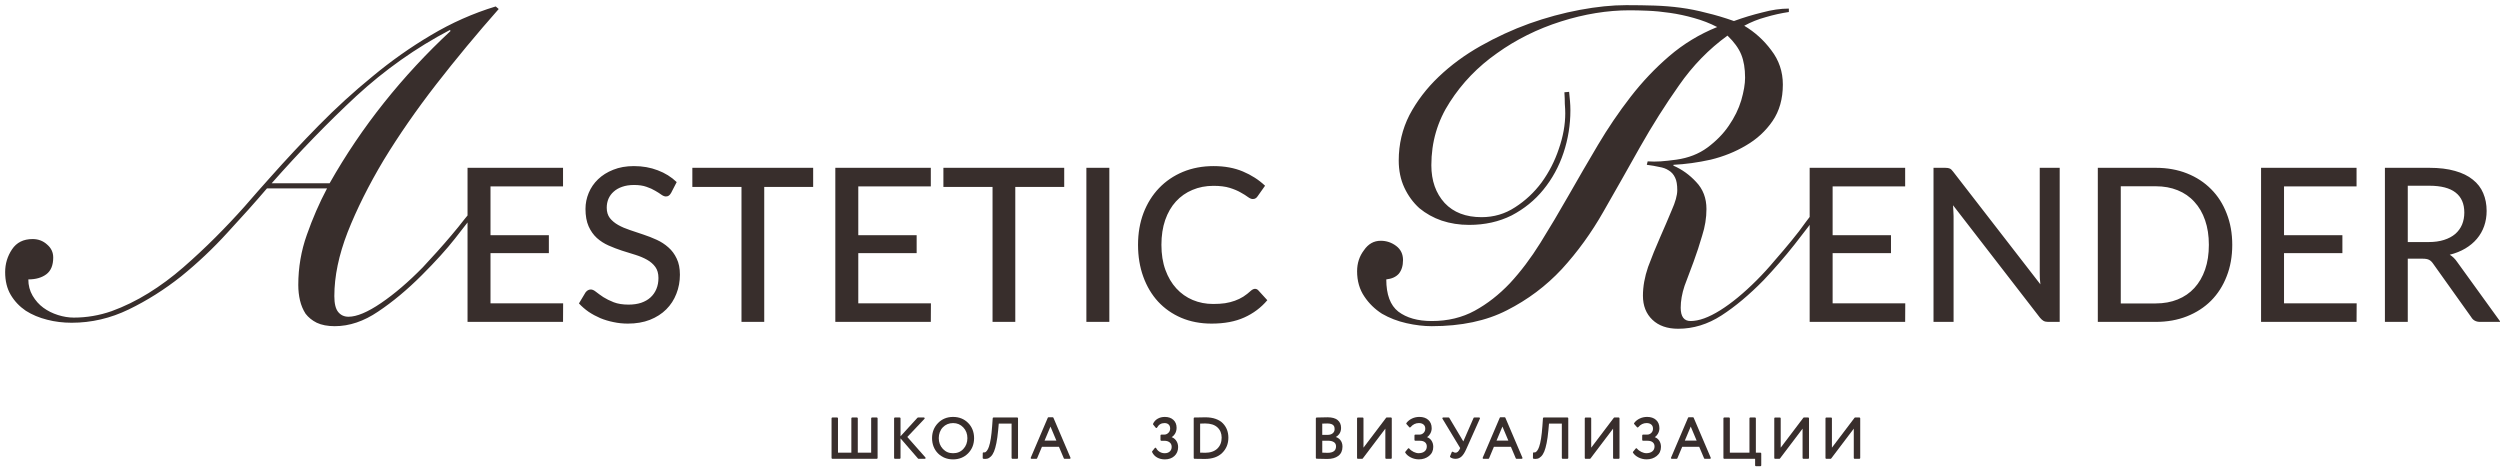 <?xml version="1.0" encoding="UTF-8"?> <svg xmlns="http://www.w3.org/2000/svg" width="466" height="87" viewBox="0 0 466 87" fill="none"><g clip-path="url(#clip0_1_148)"><path d="M163.434 77.82H162.535C162.451 77.82 162.385 77.886 162.385 77.971V84.375H159.892V77.971C159.892 77.886 159.826 77.82 159.741 77.82H158.843C158.759 77.82 158.692 77.886 158.692 77.971V84.375H156.2V77.971C156.2 77.886 156.133 77.82 156.049 77.82H155.151C155.066 77.82 155 77.886 155 77.971V85.372C155 85.456 155.066 85.523 155.151 85.523H163.434C163.518 85.523 163.584 85.456 163.584 85.372V77.971C163.584 77.886 163.518 77.82 163.434 77.82Z" fill="#382E2C"></path><path d="M169.124 81.451L172.319 78.073C172.361 78.031 172.374 77.964 172.349 77.91C172.325 77.856 172.271 77.82 172.211 77.82H171.126C171.084 77.82 171.044 77.838 171.014 77.868L167.858 81.321V77.971C167.858 77.886 167.792 77.82 167.708 77.82H166.809C166.725 77.82 166.659 77.886 166.659 77.971V85.372C166.659 85.456 166.725 85.523 166.809 85.523H167.708C167.792 85.523 167.858 85.456 167.858 85.372V81.71L171.117 85.472C171.144 85.505 171.186 85.523 171.231 85.523H172.383C172.443 85.523 172.497 85.487 172.521 85.435C172.545 85.381 172.536 85.317 172.497 85.272L169.127 81.454L169.124 81.451Z" fill="#382E2C"></path><path d="M177.654 77.714C176.527 77.714 175.581 78.1 174.845 78.859C174.11 79.617 173.736 80.562 173.736 81.671C173.736 82.78 174.11 83.78 174.848 84.517C175.599 85.254 176.542 85.629 177.654 85.629C178.767 85.629 179.707 85.251 180.451 84.505C181.193 83.747 181.57 82.792 181.57 81.671C181.57 80.55 181.193 79.563 180.448 78.826C179.713 78.088 178.773 77.714 177.651 77.714H177.654ZM179.568 83.683C179.074 84.221 178.447 84.481 177.654 84.481C176.862 84.481 176.274 84.218 175.758 83.683C175.246 83.136 174.987 82.46 174.987 81.671C174.987 80.883 175.243 80.176 175.746 79.65C176.25 79.128 176.892 78.862 177.654 78.862C178.417 78.862 179.032 79.124 179.55 79.662C180.063 80.194 180.322 80.871 180.322 81.671C180.322 82.472 180.069 83.151 179.571 83.683H179.568Z" fill="#382E2C"></path><path d="M189.614 77.82H185.193C185.114 77.82 185.048 77.88 185.042 77.958L184.936 79.439C184.81 81.206 184.608 82.496 184.334 83.269C184.219 83.602 184.095 83.852 183.957 84.019C183.809 84.203 183.713 84.272 183.655 84.296C183.577 84.33 183.478 84.339 183.357 84.324C183.315 84.318 183.27 84.33 183.236 84.36C183.203 84.387 183.185 84.429 183.185 84.472L183.173 85.369C183.173 85.444 183.227 85.511 183.303 85.52C183.414 85.535 183.523 85.544 183.625 85.544C183.773 85.544 183.909 85.529 184.035 85.496C184.258 85.441 184.484 85.299 184.71 85.076C184.93 84.858 185.126 84.55 185.286 84.157C185.443 83.777 185.594 83.251 185.726 82.593C185.859 81.937 185.97 81.139 186.055 80.224L186.169 78.965H188.559V85.369C188.559 85.454 188.626 85.52 188.71 85.52H189.608C189.693 85.52 189.759 85.454 189.759 85.369V77.968C189.759 77.883 189.693 77.817 189.608 77.817L189.614 77.82Z" fill="#382E2C"></path><path d="M196.357 77.868C196.333 77.813 196.279 77.777 196.218 77.777H195.447C195.386 77.777 195.332 77.813 195.308 77.868L192.134 85.311C192.113 85.357 192.119 85.411 192.146 85.454C192.173 85.496 192.222 85.52 192.273 85.52H193.18C193.24 85.52 193.295 85.484 193.319 85.426L194.22 83.278H197.385L198.295 85.429C198.319 85.484 198.373 85.52 198.434 85.52H199.395C199.446 85.52 199.492 85.496 199.522 85.454C199.549 85.411 199.555 85.357 199.534 85.311L196.357 77.868ZM194.705 82.133L195.808 79.511L196.912 82.133H194.705Z" fill="#382E2C"></path><path d="M218.396 81.487C218.644 81.333 218.846 81.133 218.996 80.895C219.207 80.562 219.316 80.17 219.316 79.735C219.316 79.122 219.114 78.626 218.713 78.26C218.318 77.898 217.785 77.714 217.127 77.714C216.624 77.714 216.175 77.826 215.792 78.046C215.403 78.27 215.114 78.587 214.933 78.989C214.909 79.04 214.918 79.103 214.954 79.146L215.428 79.726C215.458 79.765 215.509 79.783 215.557 79.78C215.605 79.777 215.651 79.747 215.675 79.705C215.994 79.137 216.446 78.862 217.061 78.862C217.396 78.862 217.649 78.949 217.839 79.131C218.026 79.312 218.116 79.556 218.116 79.883C218.116 80.209 218.005 80.481 217.773 80.695C217.552 80.91 217.299 81.013 216.992 81.013H216.464C216.38 81.013 216.314 81.079 216.314 81.164V82.01C216.314 82.094 216.38 82.161 216.464 82.161H217.043C217.456 82.161 217.791 82.266 218.038 82.475C218.282 82.68 218.4 82.949 218.4 83.299C218.4 83.65 218.285 83.934 218.053 84.151C217.815 84.372 217.501 84.481 217.094 84.481C216.763 84.481 216.452 84.396 216.169 84.23C215.886 84.067 215.666 83.831 215.509 83.535C215.485 83.49 215.44 83.46 215.391 83.454C215.34 83.448 215.292 83.469 215.259 83.508L214.774 84.112C214.737 84.157 214.731 84.218 214.755 84.272C214.957 84.71 215.274 85.049 215.69 85.281C216.1 85.511 216.585 85.629 217.131 85.629C217.848 85.629 218.445 85.42 218.9 85.009C219.367 84.587 219.602 84.022 219.602 83.333C219.602 82.843 219.46 82.411 219.18 82.055C218.972 81.789 218.71 81.602 218.4 81.487H218.396Z" fill="#382E2C"></path><path d="M227.966 78.928C227.629 78.572 227.171 78.288 226.61 78.085C226.055 77.886 225.401 77.786 224.672 77.786C224.615 77.786 224.283 77.792 223.677 77.807C223.382 77.813 223.086 77.82 222.785 77.82H222.658C222.574 77.82 222.508 77.886 222.508 77.971V85.372C222.508 85.456 222.574 85.523 222.658 85.523H222.773C223.132 85.523 223.445 85.526 223.719 85.535C224.003 85.541 224.292 85.547 224.587 85.547C225.971 85.547 227.059 85.169 227.816 84.426C228.581 83.68 228.97 82.723 228.97 81.581C228.97 81.064 228.886 80.578 228.723 80.136C228.557 79.692 228.304 79.288 227.969 78.934L227.966 78.928ZM226.911 83.623C226.366 84.136 225.594 84.396 224.621 84.396C224.608 84.396 224.56 84.396 224.479 84.39C224.395 84.387 224.265 84.384 224.09 84.378C223.964 84.378 223.837 84.375 223.704 84.372V78.961C223.801 78.961 223.924 78.955 224.081 78.949C224.334 78.94 224.524 78.934 224.651 78.934C225.639 78.934 226.408 79.179 226.932 79.665C227.454 80.149 227.716 80.789 227.716 81.575C227.716 82.417 227.445 83.106 226.908 83.623H226.911Z" fill="#382E2C"></path><path d="M248.993 81.454C249.237 81.321 249.442 81.149 249.605 80.937C249.849 80.623 249.976 80.227 249.976 79.765C249.976 79.143 249.762 78.65 249.334 78.3C248.918 77.958 248.285 77.783 247.45 77.783C247.082 77.783 246.419 77.798 245.421 77.826C245.34 77.826 245.273 77.895 245.273 77.977V85.357C245.273 85.438 245.337 85.502 245.415 85.508C245.934 85.535 246.606 85.55 247.408 85.55C248.267 85.55 248.957 85.357 249.46 84.976C249.976 84.583 250.238 84.006 250.238 83.254C250.238 82.732 250.087 82.3 249.795 81.97C249.584 81.735 249.318 81.562 248.996 81.454H248.993ZM246.47 78.961C246.925 78.943 247.239 78.937 247.426 78.937C248.634 78.937 248.773 79.526 248.773 79.97C248.773 80.306 248.658 80.566 248.426 80.759C248.188 80.958 247.878 81.058 247.498 81.058H246.467V78.965L246.47 78.961ZM248.649 84.094C248.378 84.302 247.977 84.405 247.459 84.405C247.064 84.405 246.732 84.396 246.47 84.375V82.148H247.513C248.013 82.148 248.399 82.245 248.664 82.432C248.918 82.611 249.038 82.865 249.038 83.203C249.038 83.602 248.912 83.892 248.649 84.094Z" fill="#382E2C"></path><path d="M259.277 77.82H258.487C258.439 77.82 258.397 77.841 258.367 77.88L254.153 83.445V77.974C254.153 77.889 254.087 77.823 254.002 77.823H253.104C253.02 77.823 252.954 77.889 252.954 77.974V85.375C252.954 85.46 253.02 85.526 253.104 85.526H253.894C253.942 85.526 253.984 85.505 254.015 85.466L258.228 79.901V85.372C258.228 85.456 258.295 85.523 258.379 85.523H259.277C259.362 85.523 259.428 85.456 259.428 85.372V77.971C259.428 77.886 259.362 77.82 259.277 77.82Z" fill="#382E2C"></path><path d="M265.996 81.493C266.227 81.33 266.421 81.127 266.566 80.886C266.764 80.556 266.867 80.2 266.867 79.828C266.867 79.173 266.656 78.65 266.237 78.273C265.824 77.901 265.264 77.711 264.577 77.711C264.09 77.711 263.629 77.811 263.205 78.01C262.777 78.209 262.424 78.493 262.155 78.85C262.114 78.907 262.117 78.989 262.165 79.04L262.692 79.632C262.723 79.665 262.756 79.689 262.807 79.683C262.849 79.683 262.891 79.662 262.921 79.629C263.358 79.109 263.871 78.859 264.482 78.859C264.844 78.859 265.14 78.952 265.354 79.14C265.568 79.324 265.67 79.575 265.67 79.913C265.67 80.227 265.564 80.484 265.348 80.701C265.128 80.91 264.884 81.01 264.597 81.01H263.807C263.723 81.01 263.657 81.076 263.657 81.161V82.007C263.657 82.091 263.723 82.157 263.807 82.157H264.66C265.079 82.157 265.405 82.254 265.628 82.448C265.848 82.638 265.956 82.889 265.956 83.212C265.956 83.605 265.824 83.907 265.552 84.13C265.276 84.36 264.898 84.475 264.432 84.475C264.139 84.475 263.826 84.393 263.5 84.236C263.175 84.076 262.897 83.867 262.68 83.608C262.65 83.574 262.611 83.553 262.566 83.553C262.521 83.553 262.478 83.574 262.452 83.608L261.957 84.212C261.915 84.263 261.912 84.336 261.948 84.39C262.179 84.75 262.533 85.049 262.994 85.278C263.452 85.505 263.955 85.623 264.489 85.623C265.218 85.623 265.848 85.411 266.364 84.997C266.892 84.58 267.159 84.006 267.159 83.293C267.159 82.81 267.03 82.396 266.776 82.055C266.581 81.792 266.321 81.605 266.005 81.487L265.996 81.493Z" fill="#382E2C"></path><path d="M275.716 77.82H274.809C274.748 77.82 274.695 77.856 274.67 77.91L272.763 82.281L270.149 77.892C270.122 77.847 270.074 77.82 270.02 77.82H269.007C268.953 77.82 268.901 77.85 268.874 77.895C268.847 77.94 268.847 78.001 268.874 78.046L272.178 83.517L272.088 83.716C271.867 84.163 271.615 84.384 271.316 84.384C271.147 84.384 270.99 84.33 270.831 84.221C270.795 84.194 270.746 84.188 270.7 84.2C270.655 84.212 270.622 84.245 270.605 84.287L270.288 85.049C270.261 85.112 270.279 85.181 270.333 85.224C270.577 85.42 270.912 85.523 271.325 85.523C271.738 85.523 272.133 85.375 272.445 85.079C272.747 84.795 273.027 84.357 273.299 83.741L275.851 78.031C275.873 77.986 275.87 77.931 275.839 77.886C275.813 77.844 275.765 77.817 275.713 77.817L275.716 77.82Z" fill="#382E2C"></path><path d="M280.602 77.868C280.578 77.813 280.524 77.777 280.464 77.777H279.692C279.632 77.777 279.578 77.813 279.554 77.868L276.379 85.311C276.359 85.357 276.364 85.411 276.392 85.454C276.419 85.496 276.467 85.52 276.518 85.52H277.425C277.486 85.52 277.54 85.484 277.564 85.426L278.465 83.278H281.63L282.54 85.429C282.565 85.484 282.618 85.52 282.679 85.52H283.64C283.692 85.52 283.737 85.496 283.768 85.454C283.794 85.411 283.8 85.357 283.78 85.311L280.602 77.868ZM278.95 82.133L280.054 79.511L281.157 82.133H278.95Z" fill="#382E2C"></path><path d="M292.18 77.82H287.757C287.679 77.82 287.614 77.88 287.607 77.958L287.502 79.439C287.375 81.206 287.173 82.496 286.899 83.269C286.784 83.602 286.661 83.852 286.523 84.019C286.374 84.203 286.278 84.272 286.221 84.296C286.142 84.33 286.043 84.339 285.922 84.324C285.88 84.318 285.834 84.33 285.801 84.36C285.768 84.387 285.751 84.429 285.751 84.472L285.739 85.369C285.739 85.444 285.793 85.511 285.868 85.52C285.979 85.535 286.088 85.544 286.19 85.544C286.338 85.544 286.474 85.529 286.6 85.496C286.823 85.441 287.049 85.299 287.276 85.076C287.495 84.858 287.692 84.55 287.852 84.157C288.008 83.777 288.159 83.251 288.291 82.593C288.424 81.937 288.536 81.139 288.62 80.224L288.734 78.965H291.125V85.369C291.125 85.454 291.191 85.52 291.275 85.52H292.173C292.258 85.52 292.325 85.454 292.325 85.369V77.968C292.325 77.883 292.258 77.817 292.173 77.817L292.18 77.82Z" fill="#382E2C"></path><path d="M301.726 77.82H300.936C300.887 77.82 300.846 77.841 300.815 77.88L296.601 83.445V77.974C296.601 77.889 296.535 77.823 296.451 77.823H295.553C295.468 77.823 295.401 77.889 295.401 77.974V85.375C295.401 85.46 295.468 85.526 295.553 85.526H296.342C296.39 85.526 296.433 85.505 296.463 85.466L300.677 79.901V85.372C300.677 85.456 300.742 85.523 300.827 85.523H301.726C301.809 85.523 301.876 85.456 301.876 85.372V77.971C301.876 77.886 301.809 77.82 301.726 77.82Z" fill="#382E2C"></path><path d="M308.444 81.493C308.676 81.33 308.869 81.127 309.013 80.886C309.213 80.556 309.315 80.2 309.315 79.828C309.315 79.173 309.104 78.65 308.685 78.273C308.272 77.901 307.711 77.711 307.024 77.711C306.539 77.711 306.078 77.811 305.653 78.01C305.225 78.209 304.872 78.493 304.604 78.85C304.562 78.907 304.564 78.989 304.613 79.04L305.14 79.632C305.17 79.665 305.198 79.689 305.255 79.683C305.297 79.683 305.339 79.662 305.37 79.629C305.807 79.109 306.319 78.859 306.931 78.859C307.293 78.859 307.588 78.952 307.802 79.14C308.016 79.324 308.118 79.575 308.118 79.913C308.118 80.227 308.013 80.484 307.796 80.701C307.576 80.91 307.331 81.01 307.045 81.01H306.256C306.171 81.01 306.105 81.076 306.105 81.161V82.007C306.105 82.091 306.171 82.157 306.256 82.157H307.109C307.528 82.157 307.853 82.254 308.076 82.448C308.296 82.638 308.405 82.889 308.405 83.212C308.405 83.605 308.272 83.907 308.001 84.13C307.723 84.36 307.347 84.475 306.879 84.475C306.587 84.475 306.273 84.393 305.948 84.236C305.622 84.076 305.346 83.867 305.128 83.608C305.098 83.574 305.059 83.553 305.014 83.553C304.975 83.541 304.926 83.574 304.896 83.608L304.402 84.212C304.36 84.263 304.357 84.336 304.393 84.39C304.625 84.75 304.978 85.049 305.439 85.278C305.897 85.505 306.401 85.623 306.934 85.623C307.663 85.623 308.293 85.411 308.809 84.997C309.336 84.58 309.605 84.006 309.605 83.293C309.605 82.81 309.475 82.396 309.221 82.055C309.025 81.792 308.766 81.605 308.45 81.487L308.444 81.493Z" fill="#382E2C"></path><path d="M315.702 77.868C315.678 77.813 315.624 77.777 315.564 77.777H314.792C314.732 77.777 314.677 77.813 314.653 77.868L311.479 85.311C311.459 85.357 311.464 85.411 311.491 85.454C311.518 85.496 311.566 85.52 311.618 85.52H312.525C312.586 85.52 312.64 85.484 312.664 85.426L313.565 83.278H316.729L317.64 85.429C317.665 85.484 317.718 85.52 317.779 85.52H318.74C318.792 85.52 318.837 85.496 318.866 85.454C318.894 85.411 318.9 85.357 318.879 85.311L315.702 77.868ZM314.05 82.133L315.153 79.511L316.256 82.133H314.05Z" fill="#382E2C"></path><path d="M328.147 84.375H327.294V77.971C327.294 77.886 327.228 77.82 327.144 77.82H326.248C326.164 77.82 326.098 77.886 326.098 77.971V84.375H322.445V77.971C322.445 77.886 322.379 77.82 322.294 77.82H321.395C321.311 77.82 321.245 77.886 321.245 77.971V85.372C321.245 85.456 321.311 85.523 321.395 85.523H327.152V86.746C327.152 86.831 327.219 86.897 327.304 86.897H328.147C328.231 86.897 328.298 86.831 328.298 86.746V84.526C328.298 84.442 328.231 84.375 328.147 84.375Z" fill="#382E2C"></path><path d="M337.049 77.82H336.258C336.21 77.82 336.168 77.841 336.138 77.88L331.924 83.445V77.974C331.924 77.889 331.858 77.823 331.773 77.823H330.876C330.791 77.823 330.724 77.889 330.724 77.974V85.375C330.724 85.46 330.791 85.526 330.876 85.526H331.665C331.713 85.526 331.755 85.505 331.785 85.466L335.999 79.901V85.372C335.999 85.456 336.065 85.523 336.15 85.523H337.049C337.132 85.523 337.199 85.456 337.199 85.372V77.971C337.199 77.886 337.132 77.82 337.049 77.82Z" fill="#382E2C"></path><path d="M346.594 77.82H345.804C345.756 77.82 345.713 77.841 345.684 77.88L341.47 83.445V77.974C341.47 77.889 341.404 77.823 341.319 77.823H340.42C340.336 77.823 340.27 77.889 340.27 77.974V85.375C340.27 85.46 340.336 85.526 340.42 85.526H341.211C341.259 85.526 341.301 85.505 341.331 85.466L345.545 79.901V85.372C345.545 85.456 345.611 85.523 345.696 85.523H346.594C346.678 85.523 346.745 85.456 346.745 85.372V77.971C346.745 77.886 346.678 77.82 346.594 77.82Z" fill="#382E2C"></path><path d="M92.96 1.68C88.907 6.267 85.013 10.96 81.28 15.76C77.6 20.507 74.347 25.2 71.52 29.84C68.747 34.48 66.507 38.96 64.8 43.28C63.147 47.547 62.32 51.52 62.32 55.2C62.32 56.587 62.56 57.573 63.04 58.16C63.52 58.747 64.16 59.04 64.96 59.04C66.507 59.04 68.533 58.187 71.04 56.48C73.547 54.773 76.133 52.56 78.8 49.84C79.653 48.933 80.533 47.973 81.44 46.96C82.4 45.893 83.307 44.853 84.16 43.84C85.067 42.773 85.867 41.787 86.56 40.88C87.307 39.973 87.92 39.227 88.4 38.64L89.04 39.04C87.813 40.64 86.4 42.453 84.8 44.48C83.253 46.453 81.2 48.72 78.64 51.28C75.92 54 73.2 56.267 70.48 58.08C67.813 59.893 65.12 60.8 62.4 60.8C61.067 60.8 59.947 60.587 59.04 60.16C58.187 59.733 57.493 59.173 56.96 58.48C56.48 57.733 56.133 56.907 55.92 56C55.707 55.093 55.6 54.133 55.6 53.12C55.6 49.867 56.133 46.747 57.2 43.76C58.267 40.72 59.52 37.84 60.96 35.12H49.76C47.573 37.68 45.12 40.427 42.4 43.36C39.733 46.293 36.853 49.013 33.76 51.52C30.667 53.973 27.413 56.027 24 57.68C20.587 59.333 17.04 60.16 13.36 60.16C11.76 60.16 10.24 59.973 8.8 59.6C7.307 59.227 5.973 58.667 4.8 57.92C3.627 57.12 2.693 56.133 2 54.96C1.307 53.787 0.96 52.373 0.96 50.72C0.96 49.173 1.387 47.76 2.24 46.48C3.093 45.2 4.373 44.56 6.08 44.56C7.147 44.56 8.053 44.907 8.8 45.6C9.547 46.24 9.92 47.04 9.92 48C9.92 49.44 9.493 50.48 8.64 51.12C7.787 51.76 6.667 52.08 5.28 52.08C5.28 53.2 5.547 54.213 6.08 55.12C6.613 56.027 7.28 56.773 8.08 57.36C8.88 57.947 9.787 58.4 10.8 58.72C11.813 59.04 12.8 59.2 13.76 59.2C16.16 59.2 18.507 58.8 20.8 58C23.147 57.147 25.44 56.027 27.68 54.64C29.92 53.253 32.08 51.653 34.16 49.84C36.24 48.027 38.24 46.16 40.16 44.24C42.08 42.32 43.893 40.4 45.6 38.48C47.307 36.507 48.88 34.72 50.32 33.12C53.253 29.813 56.293 26.56 59.44 23.36C62.64 20.107 65.973 17.067 69.44 14.24C72.907 11.36 76.533 8.8 80.32 6.56C84.16 4.267 88.187 2.48 92.4 1.2L92.96 1.68ZM61.44 34.16C64.427 28.88 67.813 23.867 71.6 19.12C75.387 14.373 79.52 9.92 84 5.76L83.84 5.6C77.547 8.907 71.733 13.013 66.4 17.92C61.12 22.827 55.867 28.24 50.64 34.16H61.44ZM104.969 56.54L104.949 60H87.149V31.28H104.949V34.74H91.429V43.84H102.309V47.18H91.429V56.54H104.969ZM125.095 35.96C124.962 36.187 124.822 36.353 124.675 36.46C124.529 36.567 124.342 36.62 124.115 36.62C123.875 36.62 123.602 36.513 123.295 36.3C122.989 36.073 122.602 35.827 122.135 35.56C121.682 35.28 121.135 35.033 120.495 34.82C119.855 34.593 119.089 34.48 118.195 34.48C117.355 34.48 116.615 34.593 115.975 34.82C115.349 35.033 114.822 35.333 114.395 35.72C113.969 36.093 113.642 36.54 113.415 37.06C113.202 37.567 113.095 38.12 113.095 38.72C113.095 39.493 113.289 40.133 113.675 40.64C114.075 41.147 114.595 41.58 115.235 41.94C115.875 42.3 116.602 42.613 117.415 42.88C118.229 43.147 119.062 43.427 119.915 43.72C120.769 44 121.602 44.327 122.415 44.7C123.229 45.073 123.955 45.547 124.595 46.12C125.235 46.68 125.749 47.373 126.135 48.2C126.535 49.013 126.735 50.013 126.735 51.2C126.735 52.467 126.515 53.653 126.075 54.76C125.649 55.867 125.022 56.833 124.195 57.66C123.369 58.487 122.349 59.14 121.135 59.62C119.935 60.087 118.569 60.32 117.035 60.32C116.115 60.32 115.222 60.227 114.355 60.04C113.489 59.867 112.669 59.62 111.895 59.3C111.122 58.967 110.395 58.573 109.715 58.12C109.049 57.653 108.449 57.133 107.915 56.56L109.135 54.52C109.255 54.36 109.395 54.227 109.555 54.12C109.729 54.013 109.922 53.96 110.135 53.96C110.415 53.96 110.735 54.107 111.095 54.4C111.469 54.693 111.922 55.02 112.455 55.38C113.002 55.727 113.649 56.047 114.395 56.34C115.155 56.633 116.075 56.78 117.155 56.78C118.035 56.78 118.822 56.667 119.515 56.44C120.209 56.2 120.789 55.867 121.255 55.44C121.735 55 122.102 54.473 122.355 53.86C122.609 53.247 122.735 52.567 122.735 51.82C122.735 50.98 122.542 50.293 122.155 49.76C121.769 49.227 121.255 48.78 120.615 48.42C119.975 48.06 119.249 47.753 118.435 47.5C117.622 47.247 116.789 46.987 115.935 46.72C115.082 46.44 114.249 46.12 113.435 45.76C112.622 45.4 111.895 44.933 111.255 44.36C110.615 43.773 110.102 43.047 109.715 42.18C109.329 41.3 109.135 40.22 109.135 38.94C109.135 37.913 109.335 36.92 109.735 35.96C110.135 35 110.715 34.153 111.475 33.42C112.249 32.673 113.195 32.08 114.315 31.64C115.435 31.187 116.715 30.96 118.155 30.96C119.769 30.96 121.249 31.22 122.595 31.74C123.955 32.247 125.135 32.98 126.135 33.94L125.095 35.96ZM151.573 34.84H142.453V60H138.213V34.84H129.053V31.28H151.573V34.84ZM173.524 56.54L173.504 60H155.704V31.28H173.504V34.74H159.984V43.84H170.864V47.18H159.984V56.54H173.524ZM198.37 34.84H189.25V60H185.01V34.84H175.85V31.28H198.37V34.84ZM206.781 60H202.501V31.28H206.781V60ZM233.928 53.84C234.168 53.84 234.375 53.933 234.548 54.12L236.228 55.96C235.055 57.347 233.621 58.42 231.928 59.18C230.248 59.94 228.221 60.32 225.848 60.32C223.768 60.32 221.881 59.96 220.188 59.24C218.508 58.52 217.068 57.513 215.868 56.22C214.681 54.927 213.761 53.38 213.108 51.58C212.455 49.78 212.128 47.8 212.128 45.64C212.128 43.48 212.468 41.5 213.148 39.7C213.841 37.9 214.808 36.353 216.048 35.06C217.288 33.767 218.768 32.76 220.488 32.04C222.221 31.32 224.135 30.96 226.228 30.96C228.268 30.96 230.081 31.293 231.668 31.96C233.255 32.627 234.635 33.513 235.808 34.62L234.408 36.6C234.315 36.747 234.195 36.867 234.048 36.96C233.915 37.053 233.735 37.1 233.508 37.1C233.255 37.1 232.955 36.973 232.608 36.72C232.275 36.467 231.828 36.187 231.268 35.88C230.721 35.56 230.041 35.273 229.228 35.02C228.415 34.767 227.401 34.64 226.188 34.64C224.761 34.64 223.455 34.893 222.268 35.4C221.081 35.893 220.055 36.613 219.188 37.56C218.335 38.493 217.668 39.647 217.188 41.02C216.721 42.38 216.488 43.92 216.488 45.64C216.488 47.387 216.735 48.94 217.228 50.3C217.721 51.66 218.401 52.813 219.268 53.76C220.135 54.707 221.155 55.427 222.328 55.92C223.501 56.413 224.768 56.66 226.128 56.66C226.955 56.66 227.695 56.613 228.348 56.52C229.015 56.413 229.621 56.26 230.168 56.06C230.728 55.86 231.255 55.607 231.748 55.3C232.241 54.98 232.728 54.6 233.208 54.16C233.315 54.067 233.428 53.993 233.548 53.94C233.668 53.873 233.795 53.84 233.928 53.84ZM292.483 17.12C292.536 17.653 292.59 18.213 292.643 18.8C292.696 19.387 292.723 19.973 292.723 20.56C292.723 23.28 292.296 25.92 291.443 28.48C290.59 31.04 289.336 33.333 287.683 35.36C286.083 37.333 284.11 38.933 281.763 40.16C279.416 41.333 276.776 41.92 273.843 41.92C272.03 41.92 270.323 41.653 268.723 41.12C267.176 40.587 265.79 39.813 264.563 38.8C263.39 37.733 262.456 36.453 261.763 34.96C261.07 33.467 260.723 31.787 260.723 29.92C260.723 26.88 261.39 24.053 262.723 21.44C264.11 18.827 265.923 16.453 268.163 14.32C270.456 12.133 273.07 10.213 276.003 8.56C278.936 6.907 281.95 5.52 285.043 4.4C288.19 3.28 291.336 2.427 294.483 1.84C297.63 1.253 300.51 0.96 303.123 0.96C304.99 0.96 306.75 0.987 308.403 1.04C310.056 1.093 311.683 1.227 313.283 1.44C314.883 1.653 316.483 1.973 318.083 2.4C319.683 2.773 321.39 3.28 323.203 3.92C324.963 3.28 326.723 2.747 328.483 2.32C330.243 1.84 331.896 1.6 333.443 1.6V2.24C332.003 2.453 330.563 2.773 329.123 3.2C327.736 3.573 326.403 4.107 325.123 4.8C327.096 5.973 328.776 7.493 330.163 9.36C331.603 11.227 332.323 13.36 332.323 15.76C332.323 18.427 331.683 20.693 330.403 22.56C329.123 24.427 327.47 25.947 325.443 27.12C323.47 28.293 321.283 29.173 318.883 29.76C316.483 30.293 314.163 30.613 311.923 30.72V30.88C313.523 31.573 314.936 32.587 316.163 33.92C317.443 35.253 318.083 36.933 318.083 38.96C318.083 40.613 317.816 42.267 317.283 43.92C316.803 45.573 316.27 47.2 315.683 48.8C315.096 50.347 314.536 51.84 314.003 53.28C313.523 54.72 313.283 56.08 313.283 57.36C313.283 59.013 313.896 59.84 315.123 59.84C316.67 59.84 318.51 59.173 320.643 57.84C322.776 56.507 325.043 54.64 327.443 52.24C328.616 51.067 329.736 49.84 330.803 48.56C331.923 47.28 332.963 46.053 333.923 44.88C334.936 43.653 335.816 42.507 336.563 41.44C337.363 40.373 338.03 39.493 338.563 38.8L339.203 39.36C337.87 41.227 336.296 43.307 334.483 45.6C332.67 47.893 330.75 50.107 328.723 52.24C326.056 54.96 323.443 57.147 320.883 58.8C318.323 60.453 315.63 61.28 312.803 61.28C310.776 61.28 309.176 60.72 308.003 59.6C306.83 58.48 306.243 56.987 306.243 55.12C306.243 53.413 306.563 51.627 307.203 49.76C307.896 47.893 308.643 46.053 309.443 44.24C310.243 42.427 310.963 40.747 311.603 39.2C312.296 37.653 312.643 36.4 312.643 35.44C312.643 34.427 312.51 33.653 312.243 33.12C311.976 32.533 311.576 32.08 311.043 31.76C310.563 31.44 309.976 31.227 309.283 31.12C308.59 30.96 307.816 30.827 306.963 30.72L307.123 30.08C307.923 30.133 308.723 30.133 309.523 30.08C310.323 30.027 311.31 29.92 312.483 29.76C314.723 29.44 316.643 28.693 318.243 27.52C319.896 26.293 321.23 24.933 322.243 23.44C323.31 21.893 324.083 20.32 324.563 18.72C325.043 17.067 325.283 15.653 325.283 14.48C325.283 12.773 325.043 11.333 324.563 10.16C324.083 8.987 323.23 7.813 322.003 6.64C318.536 9.147 315.523 12.24 312.963 15.92C310.403 19.547 307.976 23.387 305.683 27.44C303.443 31.44 301.176 35.44 298.883 39.44C296.643 43.387 294.056 46.96 291.123 50.16C288.19 53.307 284.776 55.867 280.883 57.84C277.043 59.813 272.376 60.8 266.883 60.8C265.39 60.8 263.816 60.613 262.163 60.24C260.51 59.867 258.99 59.28 257.603 58.48C256.27 57.627 255.176 56.56 254.323 55.28C253.416 53.947 252.963 52.373 252.963 50.56C252.963 49.067 253.39 47.76 254.243 46.64C255.043 45.467 256.083 44.88 257.363 44.88C258.43 44.88 259.39 45.2 260.243 45.84C261.096 46.48 261.523 47.36 261.523 48.48C261.523 49.547 261.256 50.4 260.723 51.04C260.19 51.627 259.416 51.973 258.403 52.08C258.403 54.907 259.15 56.907 260.643 58.08C262.19 59.253 264.27 59.84 266.883 59.84C269.87 59.84 272.536 59.2 274.883 57.92C277.23 56.64 279.416 54.933 281.443 52.8C283.47 50.613 285.363 48.107 287.123 45.28C288.883 42.453 290.643 39.493 292.403 36.4C294.163 33.307 295.976 30.187 297.843 27.04C299.71 23.893 301.736 20.907 303.923 18.08C306.11 15.253 308.51 12.72 311.123 10.48C313.79 8.187 316.776 6.373 320.083 5.04C318.75 4.347 317.31 3.787 315.763 3.36C314.27 2.933 312.776 2.613 311.283 2.4C309.843 2.187 308.456 2.053 307.123 2C305.843 1.947 304.723 1.92 303.763 1.92C299.603 1.92 295.336 2.613 290.963 4C286.59 5.387 282.616 7.36 279.043 9.92C275.47 12.427 272.536 15.467 270.243 19.04C267.95 22.56 266.803 26.48 266.803 30.8C266.803 33.68 267.63 36.027 269.283 37.84C270.936 39.6 273.23 40.48 276.163 40.48C278.456 40.48 280.536 39.867 282.403 38.64C284.323 37.413 285.976 35.867 287.363 34C288.75 32.08 289.816 30 290.563 27.76C291.363 25.467 291.763 23.253 291.763 21.12C291.763 20.64 291.736 20.053 291.683 19.36C291.683 18.667 291.656 17.947 291.603 17.2L292.483 17.12ZM355.141 56.54L355.121 60H337.321V31.28H355.121V34.74H341.601V43.84H352.481V47.18H341.601V56.54H355.141ZM383.927 31.28V60H381.767C381.434 60 381.154 59.94 380.927 59.82C380.714 59.7 380.494 59.507 380.267 59.24L364.047 38.26C364.074 38.62 364.094 38.973 364.107 39.32C364.134 39.667 364.147 39.993 364.147 40.3V60H360.407V31.28H362.607C362.981 31.28 363.261 31.327 363.447 31.42C363.634 31.5 363.841 31.693 364.067 32L380.327 53C380.287 52.613 380.254 52.24 380.227 51.88C380.214 51.507 380.207 51.16 380.207 50.84V31.28H383.927ZM416.092 45.64C416.092 47.787 415.746 49.74 415.052 51.5C414.372 53.26 413.406 54.773 412.152 56.04C410.899 57.293 409.399 58.267 407.652 58.96C405.906 59.653 403.966 60 401.832 60H391.032V31.28H401.832C403.966 31.28 405.906 31.627 407.652 32.32C409.399 33.013 410.899 33.993 412.152 35.26C413.406 36.513 414.372 38.027 415.052 39.8C415.746 41.56 416.092 43.507 416.092 45.64ZM411.732 45.64C411.732 43.933 411.499 42.407 411.032 41.06C410.566 39.7 409.899 38.553 409.032 37.62C408.179 36.673 407.139 35.953 405.912 35.46C404.699 34.967 403.339 34.72 401.832 34.72H395.312V56.56H401.832C403.339 56.56 404.699 56.313 405.912 55.82C407.139 55.327 408.179 54.613 409.032 53.68C409.899 52.733 410.566 51.587 411.032 50.24C411.499 48.893 411.732 47.36 411.732 45.64ZM439.282 56.54L439.262 60H421.462V31.28H439.262V34.74H425.742V43.84H436.622V47.18H425.742V56.54H439.282ZM452.688 45.12C453.781 45.12 454.741 44.987 455.568 44.72C456.408 44.453 457.108 44.08 457.668 43.6C458.228 43.107 458.648 42.527 458.928 41.86C459.208 41.18 459.348 40.433 459.348 39.62C459.348 37.967 458.801 36.72 457.708 35.88C456.628 35.04 455.001 34.62 452.828 34.62H448.808V45.12H452.688ZM466.088 60H462.288C461.528 60 460.974 59.7 460.628 59.1L453.528 49.14C453.301 48.807 453.054 48.573 452.788 48.44C452.521 48.293 452.121 48.22 451.588 48.22H448.808V60H444.548V31.28H452.828C454.681 31.28 456.274 31.473 457.608 31.86C458.954 32.233 460.061 32.773 460.928 33.48C461.808 34.173 462.454 35.013 462.868 36C463.294 36.987 463.508 38.093 463.508 39.32C463.508 40.32 463.354 41.26 463.048 42.14C462.741 43.02 462.288 43.813 461.688 44.52C461.101 45.213 460.381 45.813 459.528 46.32C458.674 46.827 457.708 47.213 456.628 47.48C457.161 47.8 457.621 48.247 458.008 48.82L466.088 60Z" fill="#382E2C"></path></g><defs><clipPath id="clip0_1_148"><rect width="466" height="87" fill="white"></rect></clipPath></defs></svg> 